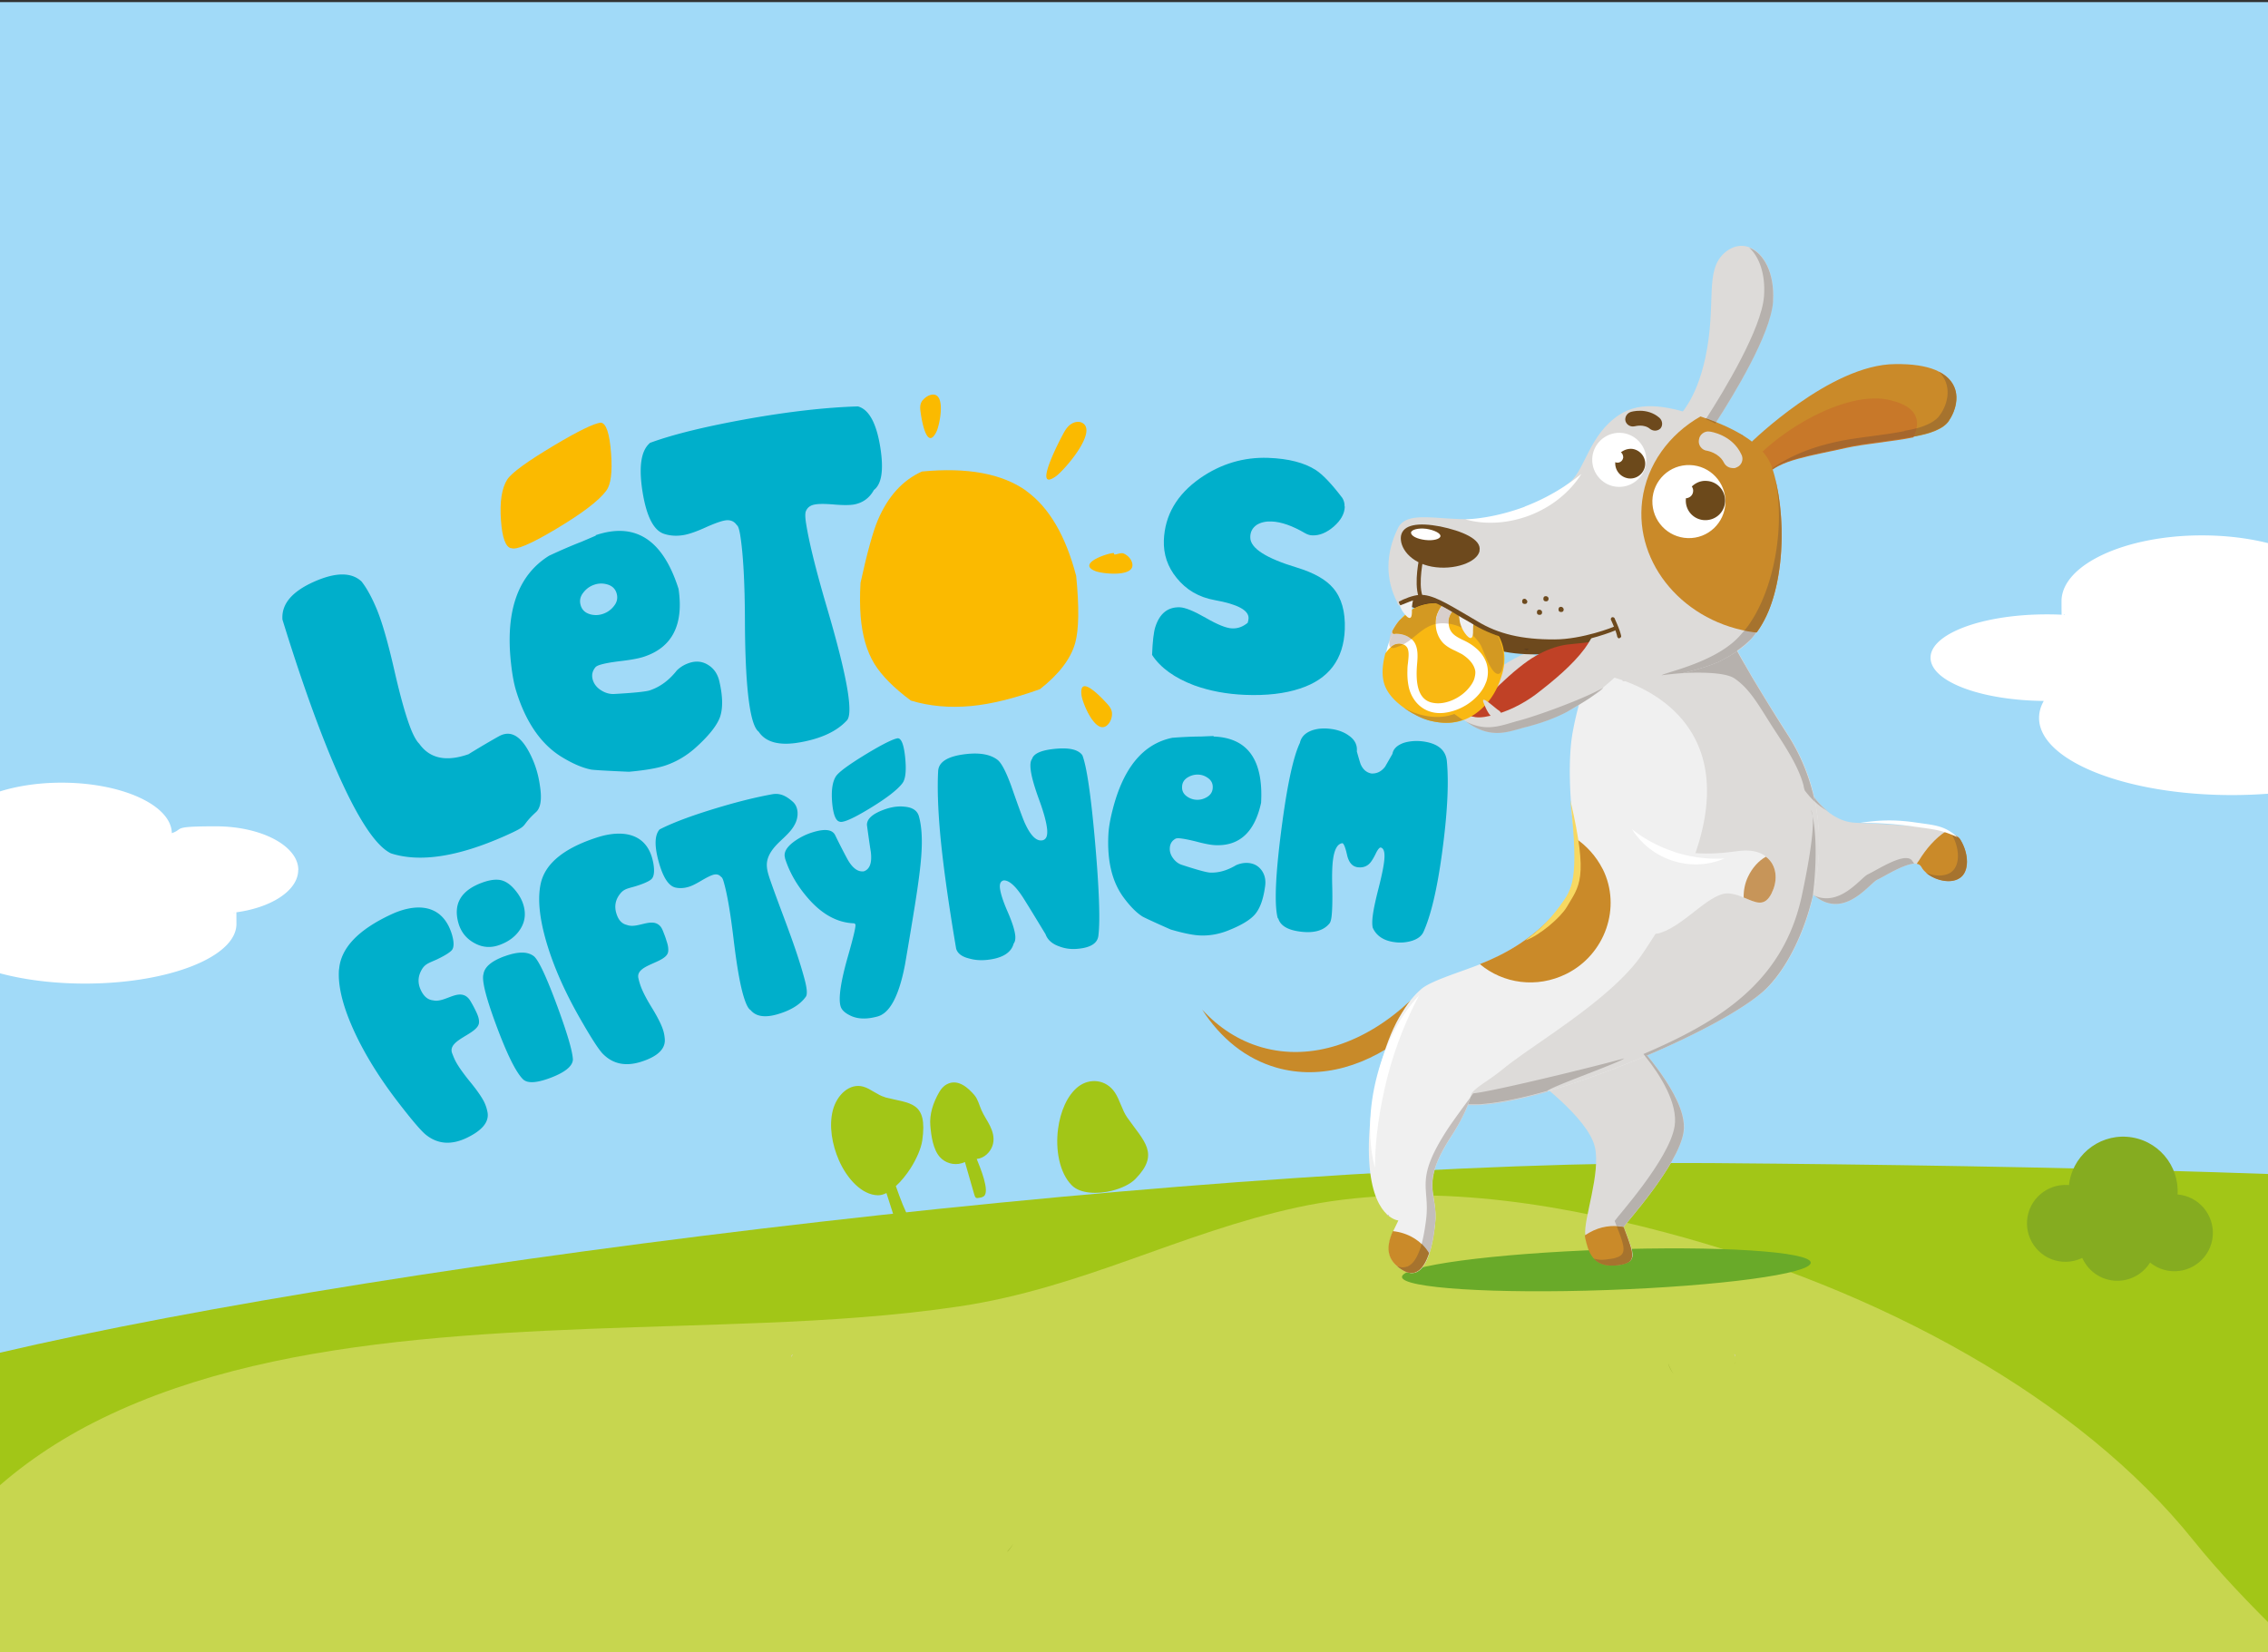 <svg fill="none" xmlns="http://www.w3.org/2000/svg" viewBox="0 0 744 542">
  <rect x="0" y="0" width="744" height="542" fill="#333333" stroke="none"/>
  <g clip-path="url(#a)">
    <path d="M782.796-78.142h-893.407V488.56h893.407v-566.7Z" fill="#A1DAF8"/>
    <path d="M881.954 392.655c-95.828-7.686-211.702-10.248-319.274-11.102-161.977-1.26-433.085 31.799-563.318 62.338v166.762h882.592V392.614v.041Z" fill="#A2C617"/>
    <path d="M314.653 428.558c40.427-6.026 72.251-24.106 111.072-32.518 38.935-8.412 81.311-2.135 120.247 8.161 71.161 18.833 136.187 54.491 173.631 101.197 64.568 80.606 257.409 195.866 163.597 255.504-105.968 67.423-473.989 5.901-597.504-4.143-84.293-6.78-179.653 6.905-252.88-35.281-54.36-31.263-75.92-81.36-77.87-126.685-2.121-49.594 20.127-101.072 78.674-129.573 61.298-29.882 142.552-28.249 216.581-31.263 21.732-.879 43.408-2.26 64.51-5.399" fill="#C7D64F"/>
    <path d="M332.405 506.427a24.33 24.33 0 0 1-1.953 2.522h.122a15.942 15.942 0 0 0 1.831-2.522Z" fill="#92A626"/>
    <path d="M364.79 390.6c3.132-.773 6.021-2.156 7.689-3.865 8.096-8.299 2.807-12.286-2.726-20.179-1.668-2.4-2.4-5.736-4.027-8.177-2.889-4.313-8.219-4.801-11.961-1.953-3.703 2.848-5.94 8.3-6.673 13.873-.895 6.672.367 14.443 4.557 18.593 2.726 2.685 8.299 2.929 13.181 1.708M290.338 359.925c-2.482-.651-4.678-2.767-7.16-3.458-4.353-1.221-8.584 2.522-9.968 7.73-1.342 5.207-.244 11.31 1.994 16.436 2.685 6.102 7.567 11.391 12.815 11.473.895 0 1.831-.244 2.767-.733 1.668 5.371 3.498 10.741 5.167 16.03.122.407.284.895.61 1.058.203.122.447.081.651.04.651-.122 1.342-.244 1.871-.691 2.156-1.831-2.075-10.578-2.929-12.612-.814-1.994-1.546-4.028-2.278-6.103 1.749-1.587 3.417-3.661 4.841-5.858 1.953-3.092 3.417-6.428 3.824-9.073 1.872-13.019-4.109-12.083-12.245-14.198M324.757 369.322c-.855-1.749-2.034-3.376-2.807-5.166-.733-1.668-1.14-3.54-2.319-4.923-1.872-2.197-5.33-5.533-9.032-3.54-1.261.692-1.912 1.628-2.441 2.482-2.075 3.54-3.296 7.405-2.97 11.107.285 3.377.895 7.77 3.133 10.293 1.627 1.831 4.475 2.848 7.241 1.993.326-.081.651-.244.977-.366 1.017 3.58 2.075 7.12 3.051 10.619.122.406.285.895.57 1.098.203.122.447.122.651.081.65-.081 1.342-.162 1.912-.569 2.115-1.587-1.221-9.52-2.319-12.246.366-.041.691-.122 1.017-.203 2.237-.651 3.905-2.767 4.353-4.842.447-2.075-.163-4.068-1.017-5.818Z" fill="#A2C617"/>
    <path d="M260.07 444.303c-.041 0-.081 0-.122.081-.204.122-.366.366-.366.61 0 .163 0 .285-.041.448.081-.407.285-.773.57-1.139M568.818 444.181c.244.284.367.61.448.935v-.366a.528.528 0 0 0-.326-.488s-.081-.041-.122-.041" fill="#D8CFCC"/>
    <path d="M569.184 446.622a5.381 5.381 0 0 1-.204.773c0 .041 0 .122-.04.163.081-.163.122-.366.162-.529 0-.122.041-.285.082-.407Zm-21.888.732v.163c.366 1.18.976 2.278 1.79 3.295a6.214 6.214 0 0 1-.448-.651 13.31 13.31 0 0 1-1.342-2.766" fill="#92A626"/>
    <path d="M459.908 418.916c.122 3.662 30.268 5.574 67.291 4.272 37.022-1.302 66.965-5.33 66.802-8.991-.122-3.662-30.268-5.574-67.291-4.272-37.022 1.302-66.965 5.289-66.802 8.991Z" fill="#69AA29"/>
    <path d="m462.674 328.273-.244 10.374c-13.426 11.025-29.048 15.745-43.654 11.595-10.13-2.889-18.389-9.683-24.41-19.04 5.411 5.899 12.002 10.211 19.569 12.368 16.396 4.678 34.093-1.587 48.698-15.297" fill="#C88A29"/>
    <path d="M501.365 213.951s-7.323 2.441-15.013 9.602c-7.689 7.16-13.263 8.258-12.937 9.886.285 1.627 4.109 5.655 15.053-2.563s16.558-14.972 16.558-14.972l-3.621-1.953h-.04Z" fill="#DDDBD9"/>
    <path d="M535.904 198.898c.773 1.058 3.459.203 1.14 3.946-5.818 9.642-32.466 14.972-47.966 9.805-14.769-7.12-11.27-8.95-28.723-14.402-9.154-2.807 5.167-27.624 34.947-1.18 10.09 9.073 19.732 6.021 27.34 2.97 6.021-2.4 10.74-4.841 13.303-1.139" fill="#6D491D"/>
    <path d="M546.604 368.55c.326 1.18-.081 2.197-.895 2.4-.692.204-1.587-.488-1.912-1.668-.326-1.18.081-2.197.895-2.4.814-.081 1.587.61 1.912 1.668ZM554.213 260.575c.732-.203 1.587.57 1.872 1.668.284 1.099-.082 2.156-.814 2.36-.732.203-1.587-.57-1.872-1.668-.284-1.099.082-2.156.814-2.36ZM588.916 251.665c.733-.204 1.587.569 1.872 1.668.284 1.098-.082 2.156-.814 2.36-.732.203-1.587-.57-1.871-1.668-.285-1.099.081-2.157.813-2.36Z" fill="#CDCECD"/>
    <path d="M552.301 371.479c-1.79 10.903-19.04 29.861-19.651 31.001 3.865 9.886 4.72 11.757-2.766 12.489-7.526.692-8.828-5.329-9.561-8.34-.122-.366-.203-.935-.284-1.505-.651-5.085 5.166-20.26 3.132-28.926-2.359-9.764-20.545-22.824-20.545-22.824 3.092-19.365 33.849-11.472 33.849-11.472s17.779 18.348 15.866 29.617M642.333 288.362c-3.987 1.952-10.333-.651-12.083-4.028-.325-.57-.773-.814-1.464-.977-3.337-.569-10.497 4.069-13.06 5.289-2.807 1.424-12.408 15.542-23.352 2.319-10.904-13.344-18.023-34.825-.204-33.767 0 0 6.103 12.164 16.355 12.693 7.811.448 21.969.732 29.414 2.807 2.279.651 4.109 1.506 4.76 2.441 3.092 4.476 3.703 11.27-.366 13.223Z" fill="#DDDBD9"/>
    <path d="M578.623 325.017c-14.443 12.938-66.559 35.192-92.189 37.226-1.831.162-3.58.122-5.167.081-27.95-1.383-29.13-25.264-15.297-37.632 2.97-2.807 12.001-5.411 19.365-8.3 7.689-3.01 16.803-7.811 25.143-17.128 6.306-6.956 7.119-15.907 6.102-24.247-1.79-13.304-2.237-26.566-.61-35.151 5.045-27.258 17.819-39.707 33.117-42.148 7.282-1.18 10.252-.285 14.239 5.126 2.888 3.865 6.062 10.09 11.554 19.569a709.98 709.98 0 0 0 11.473 18.511c21.196 32.384 5.411 72.376-7.689 84.093" fill="#F0F0F0"/>
    <path d="M578.623 325.018c-14.443 12.937-66.559 35.191-92.19 37.225-1.83.163-3.58.122-5.166.082.732-5.289 4.76-5.859 12.083-11.88 10.008-8.137 35.069-22.498 45.199-37.185 52.523-77.055-6.713-92.23-17.616-92.555-10.008-.285 22.539-34.378 42.352-18.145 2.888 3.865 6.062 10.09 11.554 19.569a709.98 709.98 0 0 0 11.473 18.511c21.318 32.628 5.533 72.62-7.608 84.337" fill="#DDDBD9"/>
    <path d="M482.08 349.347s5.127 6.143-5.736 22.986c-11.066 16.965-4.353 18.674-5.574 29.333-.447 3.539-1.017 6.875-1.871 9.52-1.75 5.248-4.475 7.933-8.462 5.614-5.086-2.929-6.022-6.957-3.418-12.897.488-1.017 1.099-2.278 1.709-3.539 0 0-8.95-.61-9.642-20.993-.814-20.423 8.218-57.242 22.62-54.312 14.199 2.929 10.374 24.247 10.374 24.247M581.267 292.837c-2.441 5.004-5.289 3.173-9.276 1.586-1.383-.61-2.604-1.017-4.231-1.261-6.306-1.22-14.443 9.968-22.946 12.816-8.706 2.847-12.937-11.555-12.937-11.555s1.18-20.83 9.845-17.819c8.544 3.01 15.908 4.353 27.909 2.644 4.516-.691 7.73.122 9.724 1.79 3.499 2.645 3.946 7.73 1.871 11.799" fill="#F0F0F0"/>
    <path d="M525.734 285.026c6.306 12.612.814 28.153-11.92 34.459-9.683 4.801-20.708 3.214-28.357-3.214 7.689-3.011 16.802-7.811 25.143-17.128 6.306-6.957 7.119-15.907 6.102-24.247 3.743 2.522 6.876 5.939 9.032 10.17M468.777 411.146c-1.749 5.248-4.475 7.933-8.462 5.614-5.085-2.929-6.021-6.957-3.417-12.896 4.841.488 9.357 3.051 11.879 7.241M532.609 402.521c3.743 9.886 4.597 11.879-2.889 12.571-7.526.692-8.828-5.33-9.56-8.34-.122-.366-.204-.936-.285-1.506.448-.203.936-.569 1.505-.895 3.621-2.074 7.567-2.563 11.229-1.871M642.333 288.362c-3.987 1.953-10.334-.651-12.083-4.028-.326-.569-.773-.813-1.465-.976.244-.326.366-.692.61-.895 2.523-4.191 5.615-7.567 8.788-9.642 2.278.651 4.109 1.505 4.76 2.441 2.889 4.353 3.499 11.147-.61 13.1Z" fill="#CA8A29"/>
    <path d="M581.267 292.837c-2.441 5.004-5.289 3.173-9.276 1.587-.041-2.197.366-4.598 1.465-6.876 1.342-2.848 3.498-5.207 5.817-6.509 3.621 2.644 4.028 7.73 1.953 11.798" fill="#C79559"/>
    <path d="M513.652 211.51c.122 0 .203 0 .284-.04.082 0 .163-.041.285-.041 1.058-.203 9.805-.651 9.846-1.79-.814 8.828-14.077 17.128-21.197 20.464-2.807 1.302-5.166 3.539-8.299 3.783-1.261.204-14.768 5.004-12.978 2.279 4.068-5.981 15.704-17.413 22.254-21.034 3.051-1.749 6.306-3.051 9.764-3.621" fill="#C04126"/>
    <path d="M537.776 214.277c-.935 1.017-1.912 2.115-2.969 3.01-.611.57-1.18 1.343-1.913 1.912-.366.326-.691.651-.935.895-3.906 3.825-8.056 7.242-12.165 10.009-6.224 4.068-11.92 6.468-19.121 8.34-6.631 1.668-13.304 5.248-23.8-5.289 5.818 1.424 6.143 3.051 12.164 1.627 5.33-1.22 10.375-3.743 14.728-6.957 5.655-4.312 12.124-9.682 16.111-15.093 1.302-1.79 2.278-3.621 3.132-5.086 1.099-2.278 1.831-3.743 1.831-3.987v-.244c3.418 1.831 6.469 3.743 8.828 5.899 1.668 1.668 3.133 3.296 4.109 4.964Z" fill="#DDDBD9"/>
    <path d="M473.577 198.654c10.253.285 18.308 8.829 18.023 19.081-.285 10.252-8.828 18.308-19.081 18.023-10.252-.285-18.307-8.829-18.022-19.081.284-10.252 8.828-18.308 19.08-18.023Z" fill="#fff"/>
    <path d="m473.007 198.614-.122.244c-.61.773-1.098 1.831-1.464 2.726-.244.814-.407 1.587-.407 2.4-.203 2.645.773 5.33 2.563 7.12 1.139 1.058 2.482 1.79 3.865 2.4.692.366 1.465.732 2.156 1.099 2.604 1.668 4.028 3.58 4.353 5.533.082.691-.04 1.505-.284 2.4-.245.895-.855 1.953-1.587 2.848-2.767 3.621-7.893 5.899-11.798 5.207-5.859-.854-5.859-8.014-5.371-13.303.163-2.075.245-4.353-.732-6.225-.976-1.871-3.255-3.092-5.899-3.173-.244 0-.57 0-.814.081a.823.823 0 0 1-.569-.244c-.122-.122-.122-.366-.082-.569v-.123c3.418-6.346 8.585-9.438 15.46-9.113.244 0 .448.122.57.367.244 0 .203.244.203.366" fill="#F9B812"/>
    <path d="M463.691 234.172c-4.516-2.564-7.567-5.411-8.991-8.341-1.424-2.807-1.546-6.712-.244-11.513l.122-.122c.732-1.017 1.546-1.912 2.359-2.482.814-.569 2.197-.732 3.255-.366a2.539 2.539 0 0 1 1.587 1.424c.528 1.383.244 3.133.081 4.841a14.67 14.67 0 0 0-.163 2.279c-.081 2.319.122 4.149.529 5.899 1.465 5.451 5.981 8.706 11.514 8.055 4.963-.57 9.886-3.539 12.53-7.608.61-.895.977-1.831 1.343-2.726 1.261-3.987 0-8.055-3.499-10.944-1.221-1.057-2.604-1.912-4.516-2.766-1.912-.976-3.499-1.831-4.15-3.906-.325-1.261-.407-2.441 0-3.458.488-1.586 1.831-2.929 3.58-3.946l.448-.122c4.557 1.383 8.177 4.028 10.944 8.137 3.092 4.597 3.865 9.316 2.36 14.564-.123.326-.245.814-.367 1.14-1.627 5.248-4.638 9.316-8.625 12.083-4.353 2.969-9.316 3.539-15.134 1.993-1.587-.61-3.295-1.261-4.882-2.197" fill="#F9B812"/>
    <path d="M463.976 199.428a2.302 2.302 0 0 0-.326.244c.163-.081.285-.163.448-.244h-.081" fill="#D8CFCC"/>
    <path d="M470.201 197.515c-1.871.244-3.661.61-5.045 1.22a4.988 4.988 0 0 0-1.179.692h.081c2.075-1.017 4.434-1.587 7.038-1.587-.285-.122-.61-.244-.895-.366" fill="#65421D"/>
    <path d="M459.094 203.496c-1.912 1.871-3.133 4.149-3.336 6.997.366-.936.773-1.831 1.261-2.644-.081 0-.122-.082-.163-.122-.122-.122-.122-.366-.081-.57v-.122a20.203 20.203 0 0 1 2.36-3.499" fill="#D8CFCC"/>
    <path d="M472.926 198.776v.081c-.651.773-1.139 1.831-1.505 2.726-.244.814-.407 1.587-.407 2.401v.732a9.556 9.556 0 0 1 2.197-.244c.651 0 1.302.041 2.034.163a5.15 5.15 0 0 1 .204-2.116c.203-.61.529-1.22.935-1.749a63.054 63.054 0 0 0-3.458-1.953m-15.907 9.032c-.488.854-.936 1.749-1.261 2.644v.529c0 .325 0 .814.203 1.058.082.122.163.244.285.284.244-.244.529-.447.773-.61.529-.366 1.302-.569 2.034-.569.407 0 .814.04 1.221.203h.081a21.014 21.014 0 0 0 2.726-1.79c-1.18-1.058-2.889-1.709-4.76-1.749h-.204c-.203 0-.406 0-.61.081a.789.789 0 0 1-.407-.122" fill="#D8CFCC"/>
    <path d="M471.096 197.881c-2.604 0-4.964.57-7.039 1.587-.162.081-.284.163-.447.244-.163.122-.326.244-.488.407v.203c.04 1.75-.244 2.401-.733 2.401-.366 0-.813-.326-1.301-.855-.123.082-.204.163-.326.244-.61.448-1.18.936-1.709 1.424-.854 1.017-1.627 2.197-2.319 3.499v.122c0 .244 0 .448.082.57.04.04.122.081.162.122a.694.694 0 0 0 .407.122c.163-.082.407-.082.611-.082h.203c1.912.041 3.621.692 4.76 1.75 2.563-1.953 4.719-4.191 7.974-4.923v-.732c0-.814.163-1.628.407-2.401.366-.895.854-1.952 1.464-2.725v-.082c-.569-.325-1.179-.61-1.79-.895M476.385 200.729a6.072 6.072 0 0 0-.936 1.75c-.244.65-.284 1.383-.203 2.115.366.041.692.122 1.058.204 3.783.813 7.282 3.336 9.357 6.712.854 1.343 3.336 9.602 5.777 9.561.122 0 .244 0 .366-.081.448-.204.692-.651.855-1.14.895-2.644.732-5.614-.122-8.299-.204-.57-.407-1.261-.651-1.871l-.489-1.099a38.374 38.374 0 0 1-7.648-3.499c-1.261-.854-2.726-1.586-3.865-2.278-1.221-.732-2.4-1.465-3.54-2.116m-17.331 10.497c-.732 0-1.505.203-2.034.569a5.097 5.097 0 0 0-.773.611c.203.162.488.203.773.203.244 0 .488-.041.692-.122.976-.285 1.83-.651 2.644-1.058h-.081a3.837 3.837 0 0 0-1.221-.203Z" fill="#D39922"/>
    <path d="M458.687 196.254s-.041 1.708 1.261 4.068c1.546 2.238 3.336 4.028 3.214 0-.122-4.028 1.79-5.94.407-6.794-1.261-.854-5.614-.61-4.923 2.726" fill="#F0F0F0"/>
    <path d="M489.688 235.27c-1.017-.367-2.115-2.36-3.092-4.923-.854-2.685 4.068 2.197 5.208 2.807.895.61 2.074 3.621-2.116 2.116Z" fill="#DDDBD9"/>
    <path d="M478.744 202.804s-.041 1.709 1.261 4.068c1.424 2.36 3.336 4.028 3.214 0-.122-4.028 1.79-5.94.407-6.794-1.464-.732-5.533-.407-4.923 2.726" fill="#F0F0F0"/>
    <path d="M639.364 138.035c-1.791 2.726-6.225 4.313-11.555 5.208-7.079 1.424-15.826 2.075-22.213 3.499-11.351 2.563-22.213 3.987-26.078 9.031-2.156 2.808-5.574 1.668-6.876-1.098-1.098-2.319-1.098-5.777 1.75-9.52 0 0 26.078-25.631 47.274-25.712 23.068-.366 22.01 12.368 17.657 18.592" fill="#CA8A29"/>
    <path d="M627.687 143.487c-7.078 1.424-15.825 2.075-22.213 3.499-11.351 2.563-22.213 3.987-26.078 9.032-2.156 2.807-5.574 1.668-6.998-1.14 7.364-11.432 32.71-27.624 48.007-23.515 9.724 2.36 9.357 7.852 7.242 12.083" fill="#C87829"/>
    <path d="M559.461 143.61s20.912-30.147 22.132-44.508c1.221-14.362-8.218-22.702-15.785-16.233-6.835 5.899-2.563 16.64-6.387 34.5-3.174 14.524-8.463 18.551-10.293 21.359-3.377 5.085 5.817 10.17 10.333 4.922" fill="#DDDBD9"/>
    <path d="m576.304 207.442-.123.122c-.732 1.017-1.423 1.79-2.156 2.604-2.359 2.482-6.021 4.882-10.455 7.079-8.381 3.458-19.651 5.655-31.286 6.265 0-.447.122-.814.285-1.261.162-1.139.081-2.197.081-3.336-.122-3.702-1.18-7.771-2.889-12.165h-.122c-.122 0-.691-.122-2.766.611l-1.139.081c-3.377 1.18-7.689 2.563-13.222 2.848-.814.081-2.075.041-2.889 0-10.944 0-18.755-1.465-25.631-5.574-1.261-.854-2.725-1.586-3.946-2.319-6.021-3.621-9.968-6.631-13.751-6.265l-1.017-.244c-1.139.081-2.929 1.18-4.313 1.831-.813.325-1.505.651-2.115.976-.204-.366-.448-.692-.529-1.18-3.824-7.363-3.824-15.785.122-23.962.976-2.279 2.848-3.255 5.411-3.662 2.685-.407 6.062-.163 10.008.122 6.225.407 13.832.814 22.173-1.505 2.766-.732 5.451-1.79 8.38-3.214 3.377-1.628 6.917-4.069 10.578-7.079 5.086-4.353 6.306-15.623 16.192-22.132 7.527-4.963 17.006-2.522 26.689.651 10.171 3.417 20.708 9.113 23.474 17.25 5.004 14.32 4.72 40.114-4.963 53.417" fill="#DDDBD9"/>
    <path d="M485.376 180.672c-.691 3.784-8.462 6.55-15.704 5.208-7.119-1.343-10.659-6.306-10.089-10.09.691-3.784 5.777-4.435 12.856-3.092 7.119 1.465 13.71 4.19 12.897 7.974" fill="#6D491D"/>
    <path d="M472.52 175.912c-.122.936-2.36 1.546-5.004 1.22-2.645-.325-4.679-1.301-4.638-2.441.122-.935 2.359-1.546 5.004-1.22 2.644.407 4.8 1.505 4.638 2.441Z" fill="#fff"/>
    <path d="M576.304 207.442h-.569c-23.068-2.97-39.667-22.335-37.023-43.247 1.506-11.839 8.91-21.766 19.122-27.583 10.171 3.417 20.626 8.543 23.393 16.558 5.004 14.524 4.841 40.928-4.882 54.231" fill="#CA8A29"/>
    <path d="M465.36 195.766c-1.587-4.76.244-13.019.366-13.222l1.261.366c0 .122-1.831 8.259-.366 12.53l-1.261.326Z" fill="#6D491D"/>
    <path d="M568.656 153.536c-1.262.081-2.523-.529-3.174-1.831-1.627-3.173-5.411-3.824-5.411-3.824-1.83-.163-3.051-1.912-2.766-3.539.163-1.831 1.912-3.052 3.539-2.767.244 0 7.364 1.017 10.375 7.445.895 1.628.122 3.58-1.384 4.231-.366.204-.691.326-1.179.326" fill="#DDDBD9"/>
    <path d="M544.123 140.965c-.814.448-1.872.407-2.767-.203-2.034-1.791-4.922-.936-5.044-.936-1.384.325-2.645-.407-3.052-1.587-.406-1.261.407-2.644 1.587-3.051.244-.122 5.452-1.668 9.52 1.871 1.017.936 1.18 2.441.366 3.458 0 0-.244.245-.569.448" fill="#6D491D"/>
    <path d="M501.039 197.23c0 .57-.244.895-.814.895-.569 0-.895-.244-.895-.814 0-.569.244-.895.814-.895.325 0 .691.367.895.814ZM505.881 200.811c0 .569-.244.895-.814.895s-.895-.244-.895-.814c0-.569.244-.895.814-.895.447 0 .895.366.895.814ZM507.996 196.376c0 .569-.244.895-.814.895-.569 0-.895-.244-.895-.814s.244-.895.814-.895c.325 0 .895.244.895.814ZM512.959 199.875c0 .569-.244.895-.814.895s-.895-.244-.895-.814c0-.569.244-.895.814-.895.447 0 .813.366.895.814Z" fill="#6D4A1E"/>
    <path d="M531.226 209.395c-.244.122-.57-.244-.692-.488-.284-1.75-2.034-5.492-2.034-5.492-.203-.367 0-.692.244-.896a.797.797 0 0 1 .895.245c0 .122 1.75 3.742 2.157 5.817.122.367-.244.692-.611.773" fill="#6D491D"/>
    <path d="M529.924 206.79c-.448.204-9.317 3.784-17.86 4.313-.814.081-1.627.203-2.441.041-10.944 0-18.837-1.913-25.875-6.022-1.261-.854-2.726-1.586-3.865-2.278-6.021-3.621-10.659-6.509-14.239-6.265-1.953.04-4.516 1.383-6.265 1.993-.204-.366-.448-.691-.529-1.18 1.627-.895 4.678-2.156 6.875-2.237 4.028-.244 8.91 2.807 15.135 6.428 1.261.732 2.481 1.465 3.864 2.278 6.795 4.109 14.565 5.94 25.184 5.899 9.235 0 19.691-4.149 19.691-4.271h.122c.244-.123.569.122.691.366-.244.447-.244.691-.488.895" fill="#6D491D"/>
    <path d="M531.429 141.982c4.882.122 8.747 4.231 8.625 9.113-.122 4.882-4.231 8.747-9.113 8.625-4.882-.122-8.747-4.231-8.625-9.113.122-4.882 4.231-8.747 9.113-8.625ZM554.375 152.56c6.631.203 11.798 5.696 11.635 12.327-.203 6.632-5.695 11.839-12.327 11.636-6.631-.204-11.798-5.696-11.635-12.328.203-6.631 5.695-11.839 12.327-11.635Z" fill="#fff"/>
    <path d="M555.393 161.347c-.163 1.261-1.221 2.034-2.36 2.116v.325a6.378 6.378 0 0 0 6.021 6.835c3.58.203 6.632-2.441 6.835-6.021.203-3.58-2.441-6.632-6.021-6.835-1.831-.163-3.58.57-4.882 1.831.325.488.529 1.057.407 1.749ZM532.447 150.2a1.845 1.845 0 0 1-2.116 1.546c-.244 0-.325-.122-.447-.122-.204 2.522 1.587 4.882 4.231 5.289 2.644.407 5.126-1.465 5.533-4.109.407-2.645-1.465-5.126-4.109-5.533-1.383-.163-2.767.285-3.824 1.139.447.244.773.936.773 1.749" fill="#6C491B"/>
    <path d="M454.741 398.33c.204.244.448.488.692.61v-.081c-.122-.163-.285-.285-.488-.488-.041 0-.122 0-.204-.041Z" fill="#D0CBCA"/>
    <path d="M454.944 398.371c.163.162.367.325.529.488l.204-.244s-.285-.082-.733-.204" fill="#C3BEBC"/>
    <path d="M460.396 232.137c1.017.732 2.034 1.342 3.173 2.034a18.108 18.108 0 0 0 3.499 1.627 23.221 23.221 0 0 1-3.377-1.627 41.094 41.094 0 0 1-3.092-1.953l-.163-.081h-.04Z" fill="#D0CBCA"/>
    <path d="M460.6 232.218a36.472 36.472 0 0 0 3.092 1.953 23.26 23.26 0 0 0 3.376 1.627c.489.163.936.326 1.384.448 2.074.569 4.068.854 5.939.854 1.953 0 3.743-.325 5.493-.976-.895-.488-1.79-1.221-2.808-1.912-1.79.651-3.62.976-5.573.976-1.872 0-3.865-.285-5.94-.854-1.587-.489-3.295-1.14-4.882-2.116h-.081Z" fill="#C99528"/>
    <path d="M460.274 197.352v.692c.245-.122.57-.325.814-.448-.244 0-.447-.122-.814-.244Z" fill="#5E3F1E"/>
    <path d="M570.689 142.307c.326.244.692.488 1.018.732l.122-.122c-.448-.244-.814-.366-1.14-.61Z" fill="#A6732E"/>
    <path d="M581.634 98.532v.529c-.895 10.699-12.734 30.187-18.714 39.422 0 0 .081 0 .122.041 6.103-9.561 17.738-28.926 18.592-39.341 0-.204 0-.448.041-.651" fill="#D0CBCA"/>
    <path d="M573.822 81.241c3.255 2.97 5.411 8.666 4.842 16.03-.855 10.618-12.897 30.635-18.959 40.033 1.058.366 2.156.773 3.214 1.22 5.981-9.235 17.82-28.723 18.715-39.422v-.53c.528-9.072-3.133-15.622-7.812-17.33Z" fill="#B6B1AD"/>
    <path d="M559.665 137.263c-.041.081-.081.163-.122.203 1.139.489 2.156.977 3.173 1.465.082-.163.204-.285.285-.448 0 0-.081 0-.122-.04-1.058-.407-2.116-.814-3.214-1.221" fill="#A6732E"/>
    <path d="M635.661 121.6c.122.081.204.203.326.284 3.539 1.75 5.207 4.313 5.695 6.957-.488-2.766-2.197-5.451-5.98-7.241" fill="#D0CBCA"/>
    <path d="M635.987 121.885c4.475 4.271 3.133 10.496.407 14.239-1.343 2.034-4.15 3.417-7.689 4.394-.163.895-.489 1.79-.895 2.644 5.288-1.017 9.723-2.482 11.513-5.207 1.668-2.441 2.848-5.859 2.319-9.113-.488-2.645-2.156-5.208-5.696-6.957" fill="#A6732E"/>
    <path d="M628.744 140.477a35.98 35.98 0 0 1-3.864.813l-.123.122c-7.079 1.424-15.825 2.075-22.213 3.499-9.723 2.116-16.233 5.289-21.155 8.707 0 .081.04.162.081.244 4.963-3.54 14.321-4.882 24.044-7.12 6.387-1.424 15.134-2.116 22.213-3.499l.122-.122h.041a11.89 11.89 0 0 0 .895-2.644" fill="#A6672D"/>
    <path d="M582.081 156.018c.732 2.644 1.302 5.533 1.709 8.625 1.18 8.584 1.017 18.552-.977 27.421 2.726-12.002 2.075-26.079-.732-36.005" fill="#D0CBCA"/>
    <path d="M583.749 164.602c1.505 11.432.651 25.224-3.499 35.557 1.058-2.563 1.871-5.288 2.522-8.177 1.994-8.869 2.157-18.836.977-27.421" fill="#B6B1AD"/>
    <path d="M574.757 222.128c.122.163.204.367.326.529-.122-.203-.204-.366-.326-.529Zm19.895 37.796c.081.366.162.691.244 1.057-.082-.366-.122-.691-.244-1.057Zm.325 1.301c0 .122.041.245.082.367 1.057 1.383 2.441 2.929 4.068 4.271.244.163.488.285.732.407-2.034-1.546-3.702-3.417-4.922-5.085" fill="#D0CBCA"/>
    <path d="M595.06 261.592c.122.448.203.936.284 1.384 1.099 1.057 2.401 2.034 3.784 2.888-1.627-1.343-3.011-2.889-4.068-4.272Z" fill="#B6B1AD"/>
    <path d="M594.53 259.599c.285 1.098.529 2.237.773 3.336-.081-.448-.203-.936-.284-1.384 0-.122-.041-.244-.082-.366 0-.081 0-.162-.041-.244-.081-.366-.162-.691-.244-1.058 0-.081-.081-.203-.122-.325" fill="#C3BEBC"/>
    <path d="M569.875 213.586c-1.831 1.261-3.946 2.481-6.265 3.62-3.458 1.424-7.405 2.645-11.676 3.621a71.904 71.904 0 0 1 5.126-.162c5.167 0 9.886.488 11.961 1.912 4.963 3.376 7.811 8.625 12.449 15.907 3.987 6.102 8.503 12.815 10.171 19.203.081.569.203 1.057.407 1.627.895 1.18 1.993 2.482 3.295 3.702-.244-1.098-.488-2.237-.773-3.336-1.668-6.387-4.353-12.815-8.34-18.918a745.527 745.527 0 0 1-11.107-17.982c-.122-.203-.203-.366-.325-.529a736.854 736.854 0 0 0-2.319-4.028 145.297 145.297 0 0 1-2.563-4.515" fill="#B6B1AD"/>
    <path d="M572.235 206.832c-.366.448-.732.854-1.098 1.261-7.527 8.991-24.41 12.327-26.078 13.426 2.074-.285 4.434-.529 6.875-.692 4.272-.976 8.218-2.197 11.676-3.621 2.319-1.139 4.435-2.359 6.266-3.62 0 0-.041-.082-.082-.123a31.43 31.43 0 0 0 4.231-3.458c.692-.651 1.424-1.586 2.157-2.603h-.448a48.44 48.44 0 0 1-3.499-.611" fill="#B6B1AD"/>
    <path d="M581.349 153.658h-.041c4.882 14.524 1.668 38.528-7.934 51.75l-.122.122c-.325.488-.691.935-1.017 1.342 1.139.244 2.319.448 3.499.57h.448l.122-.081c1.546-2.116 2.848-4.516 3.946-7.12 4.15-10.334 5.004-24.126 3.499-35.558-.407-3.092-.977-5.98-1.709-8.625a32.043 32.043 0 0 0-.651-2.115c0-.081-.041-.163-.081-.244" fill="#A6732E"/>
    <path d="M627.85 283.317c-.489 0-1.017.122-1.587.285a8.196 8.196 0 0 1 1.587-.285Zm-32.669 10.496c1.342 1.099 2.644 1.831 3.946 2.279a12.436 12.436 0 0 1-3.946-2.279Z" fill="#D0CBCA"/>
    <path d="M625.205 281.486c-3.539 0-10.008 4.191-12.449 5.33-1.953.895-7.038 7.852-13.588 7.852a9.115 9.115 0 0 1-3.987-.895c1.342 1.098 2.644 1.83 3.946 2.278a9.918 9.918 0 0 0 3.011.488c5.736 0 10.415-5.37 12.774-7.323.326-.285.61-.488.855-.61 2.034-.936 6.875-4.028 10.537-5.004a8.186 8.186 0 0 1 1.586-.285 4.576 4.576 0 0 0-.529-.814c-.325-.569-.773-.813-1.464-.976-.204 0-.407-.041-.61-.041" fill="#B6B1AD"/>
    <path d="m639.893 273.187.122.122s0 .04.04.081c.448.204.855.366 1.221.57.773.407 1.342.813 1.668 1.261-.204-.448-.651-.814-1.343-1.18-.447-.244-1.017-.61-1.708-.854Zm5.329 9.845c-.081 2.319-.895 4.313-2.766 5.289-.041 0-.082.041-.122.081-.936.448-1.994.651-3.133.692-2.644 0-5.533-1.139-7.404-2.766-.041 0-.082-.041-.163-.082 1.831 1.709 4.841 2.889 7.567 2.889 1.098 0 2.156-.204 3.051-.651 1.953-.977 2.848-3.092 2.929-5.452" fill="#D0CBCA"/>
    <path d="M640.055 273.39v.041c.447.163.854.366 1.22.529a8.467 8.467 0 0 0-1.22-.57Z" fill="#B6B1AD"/>
    <path d="M640.056 273.431c2.807 4.353 3.376 11.066-.692 13.1-.936.447-1.994.651-3.133.691-1.464 0-3.01-.325-4.434-.935 1.871 1.627 4.76 2.766 7.404 2.766 1.099 0 2.197-.203 3.133-.692.041 0 .081-.04.122-.081 1.871-.976 2.685-2.97 2.766-5.289.082-2.522-.773-5.329-2.156-7.567-.04-.081-.081-.122-.122-.203-.325-.448-.895-.895-1.668-1.262a8.443 8.443 0 0 0-1.22-.528Z" fill="#A6732E"/>
    <path d="M593.92 265.66c.203.203.447.895.692 1.994-.122-.977-.326-1.668-.692-1.994Z" fill="#B6B1AD"/>
    <path d="M594.733 293.65a77.527 77.527 0 0 1-4.434 13.629c1.79-4.15 3.295-8.706 4.434-13.629Zm-14.036 29.292a24.753 24.753 0 0 1-2.075 2.075c-6.753 6.062-21.684 14.117-38.324 21.237.57.692 1.18 1.465 1.831 2.238-.61-.814-1.22-1.546-1.79-2.238 16.558-7.12 31.53-15.216 38.283-21.155a11.24 11.24 0 0 0 1.18-1.221c.285-.285.611-.61.895-.936Zm-28.804 42.84c.529 2.034.692 3.946.407 5.737.326-1.75.122-3.703-.407-5.737Zm-17.128 47.844c-.081.082-.162.122-.244.204a.704.704 0 0 0-.203.162 4.28 4.28 0 0 0 .447-.366Zm-2.034.977c-.813.203-1.79.366-3.01.488 1.18-.082 2.237-.204 3.01-.488Z" fill="#D0CBCA"/>
    <path d="m540.258 346.215-.61.244c5.004 6.184 10.903 15.582 9.683 23.068-1.79 10.903-19.04 29.861-19.65 31.001.244.569.447 1.139.651 1.668.773 0 1.546.122 2.278.284.61-1.139 17.86-20.097 19.65-31.001.285-1.749.122-3.702-.407-5.736-1.546-5.94-6.062-12.531-9.764-17.291-.651-.813-1.261-1.586-1.831-2.278m-7.607 56.388c2.563 6.713 3.742 9.764 1.871 11.269.081-.081.163-.122.244-.203 1.587-1.546.366-4.516-2.156-11.066" fill="#B6B1AD"/>
    <path d="M594.733 293.57c-1.464 6.468-3.661 12.408-6.183 17.453a82.41 82.41 0 0 0 1.749-3.784c1.79-4.149 3.295-8.747 4.434-13.629v-.081.041Zm-16.11 31.448c-6.835 6.103-22.051 14.321-38.935 21.481l.611-.244c16.639-7.079 31.611-15.175 38.324-21.237Z" fill="#C3BEBC"/>
    <path d="M594.611 267.654c.773 6.265-3.011 23.759-3.703 26.933-6.346 28.031-27.298 40.683-51.79 51.18.204.244.407.488.57.732 16.883-7.16 32.14-15.338 38.934-21.481a24.904 24.904 0 0 0 2.075-2.075c2.726-3.011 5.451-7.038 7.852-11.88 2.522-5.085 4.719-11.025 6.184-17.453v-.244c1.546-12.897.732-21.847-.122-25.671" fill="#B6B1AD"/>
    <path d="M530.332 402.236c2.685 6.794 3.376 9.276-.204 10.333-.814.326-1.953.407-3.377.611-.447.04-.854.081-1.261.081a8.399 8.399 0 0 1-2.644-.407c1.22 1.383 3.092 2.319 5.899 2.319h.936c1.22-.122 2.196-.244 3.01-.488.122 0 .244-.081.366-.122.488-.163.895-.326 1.221-.529a.709.709 0 0 0 .203-.163c1.872-1.505.651-4.556-1.871-11.269v-.041c-.733-.122-1.506-.244-2.278-.285" fill="#A6732E"/>
    <path d="M500.957 212.771c-.366 0-.732 0-1.058.082l.895.488.245-.122c.122-.244.366-.325.691-.448h-.773Z" fill="#5E3F1E"/>
    <path d="M507.671 357.972c-7.974 2.278-15.338 3.824-21.237 4.313-.936.081-1.831.122-2.685.122h-2.157c-1.057 2.807-2.725 6.102-5.207 10.008-11.066 16.965-4.353 18.674-5.574 29.333 1.221-10.659-5.411-12.368 5.574-29.333 2.522-3.865 4.109-7.161 5.248-9.886.732 0 1.465.04 2.238 0 .854 0 1.708 0 2.603-.122 5.899-.407 13.304-2.035 21.197-4.232-.041 0 0-.081.04-.162m-36.941 43.653c-.447 3.54-1.017 6.876-1.871 9.52.895-2.644 1.546-5.94 1.871-9.52Zm-12.571 13.67c.57.488 1.343 1.058 2.156 1.424a16.246 16.246 0 0 1-2.034-1.383c-.04 0-.081 0-.122-.041Z" fill="#D0CBCA"/>
    <path d="M532.813 347.191c-8.137 2.319-43.531 10.984-49.512 11.472 0 0-.366.489-.936 1.262a23.32 23.32 0 0 1-.813 2.359h2.156c.854 0 1.79 0 2.685-.122 5.94-.488 13.263-2.034 21.237-4.312 1.546-1.546 25.875-10.049 25.142-10.741" fill="#B6B1AD"/>
    <path d="M482.365 359.966c-1.749 2.359-5.533 7.486-7.445 10.374-11.066 16.965-5.818 18.837-7.079 29.536-.366 3.011-.854 5.859-1.505 8.259a14.936 14.936 0 0 1 2.441 3.051c-1.017 3.092-2.401 5.289-4.15 6.103.081 0 .163-.041.285-.122 1.627-.895 2.97-3.011 3.987-5.981.895-2.644 1.424-5.939 1.871-9.52 1.221-10.659-5.533-12.367 5.574-29.332 2.482-3.865 4.15-7.201 5.207-10.009.326-.854.57-1.627.814-2.359Z" fill="#C3BEBC"/>
    <path d="M466.336 408.135c-.122.407-.244.854-.366 1.221-1.017 2.97-2.238 5.126-3.987 5.98-.122.122-.326.204-.57.204a4.259 4.259 0 0 1-1.22.203c-.57 0-1.18-.122-1.872-.366.57.488 1.261.976 2.034 1.383.936.529 1.831.773 2.686.773.447 0 .895-.081 1.301-.244.122-.041.204-.081.285-.122 1.75-.814 3.133-3.011 4.15-6.103a14.902 14.902 0 0 0-2.441-3.051" fill="#A6732E"/>
    <path d="M511.332 234.822c-3.336 1.505-6.794 2.644-10.659 3.661 3.865-.976 7.282-2.115 10.659-3.661Zm-30.554 1.79c3.906 2.929 7.242 3.824 10.293 3.824 2.685 0 5.126-.732 7.527-1.424-2.401.692-4.842 1.383-7.486 1.383-3.051 0-6.387-.895-10.293-3.783h-.041Z" fill="#D0CBCA"/>
    <path d="M525.937 225.587c-.081 0-.122.081-.203.122a78.074 78.074 0 0 1-4.231 3.255c2.278-1.465 4.272-2.848 4.394-3.377" fill="#C3BEBC"/>
    <path d="M525.734 225.709c-5.695 3.336-21.562 9.195-27.99 10.822-3.011.814-6.062 1.993-9.52 2.034-2.238 0-4.679-.488-7.364-1.912 3.906 2.888 7.242 3.783 10.293 3.783 2.685 0 5.126-.732 7.486-1.383.692-.203 1.383-.407 2.075-.569 3.865-1.017 7.323-2.157 10.659-3.662a52.228 52.228 0 0 0 2.604-1.261s4.15-2.4 7.567-4.597c1.424-1.017 2.807-2.116 4.231-3.255" fill="#B6B1AD"/>
    <path d="M500.185 166.23c-6.632 2.441-13.263 3.865-19.488 4.149 6.388 1.791 13.792 1.424 20.993-1.261 7.567-2.888 13.466-7.892 17.087-13.669a67.802 67.802 0 0 1-18.633 10.74M628.663 271.274c6.306.855 8.381 1.058 13.507 3.377-4.393-3.946-7.363-3.905-14.361-4.923-7.242-1.017-12.408-.569-17.535.204 6.103.041 11.514.325 18.389 1.342ZM549.045 279.371c-5.248-1.75-9.886-4.313-13.71-7.405a24.706 24.706 0 0 0 13.059 10.293c5.94 1.994 12.043 1.628 17.291-.651-5.207.326-10.944-.325-16.64-2.196" fill="#fff"/>
    <path d="M511.902 296.946c-4.312 5.859-7.364 8.3-11.513 11.554 4.638-1.586 11.513-7.486 13.547-10.903 4.109-7.038 7.283-8.991 1.221-35.11 2.929 26.485.529 29.292-3.296 34.459" fill="#F7D861"/>
    <path d="M455.229 352.927c2.563-9.724 6.184-18.715 10.334-26.445-5.94 6.266-10.944 15.46-13.751 26.119-2.97 11.107-3.051 21.929-.773 30.513 0-9.235 1.465-19.528 4.19-30.187Z" fill="#fff"/>
    <path d="M92.656 203.252c-.366-5.045 3.052-9.154 10.334-12.409 7.12-3.173 12.327-3.173 15.623-.081 1.749 2.237 3.376 5.248 4.963 9.031 1.79 4.313 3.702 10.985 5.777 20.058 2.075 9.072 3.946 15.703 5.696 19.935.813 1.912 1.627 3.336 2.482 4.19 3.864 5.452 10.17 6.225 18.877 2.36 2.197-.977-6.021 3.092-1.628.406 3.743-2.278 6.754-4.027 8.951-5.248 4.272-2.319 8.014.448 11.269 8.259 1.058 2.563 1.79 5.411 2.197 8.544.57 4.027.122 6.712-1.302 8.055-5.818 5.289-1.586 3.987-10.293 7.893-15.419 6.834-27.868 8.747-37.347 5.695-5.493-2.644-12.124-13.263-19.854-31.896-5.045-12.205-10.293-27.136-15.745-44.792ZM193.43 201.462a7.022 7.022 0 0 0 4.475-.122c1.383-.488 2.604-1.343 3.58-2.645.976-1.261 1.221-2.644.773-4.109-.448-1.464-1.465-2.4-2.97-2.848-1.505-.447-2.97-.406-4.353.082-1.465.488-2.685 1.383-3.662 2.685-.976 1.261-1.22 2.644-.773 4.109.448 1.465 1.465 2.4 2.97 2.848m1.872-25.875c13.059-4.434 22.132 1.424 27.258 17.616 1.709 11.676-2.034 19.081-11.188 22.173-1.628.569-4.191 1.057-7.608 1.464-3.458.407-5.899.855-7.364 1.384-.529.203-.895.406-1.098.65-1.058 1.262-1.343 2.686-.855 4.232.448 1.383 1.343 2.481 2.686 3.336 1.342.854 2.725 1.261 4.19 1.22 6.591-.366 10.578-.773 11.88-1.22 3.336-1.14 6.265-3.296 8.787-6.51a10.39 10.39 0 0 1 3.906-2.4c2.319-.814 4.475-.61 6.387.61 1.912 1.18 3.174 3.051 3.702 5.574 1.099 4.841 1.14 8.665.163 11.513-1.017 2.807-3.702 6.184-8.055 10.09-2.97 2.644-6.225 4.556-9.805 5.777-2.644.895-6.631 1.587-12.002 2.075-7.526-.326-11.676-.57-12.49-.733-2.847-.569-6.143-1.993-9.886-4.312-6.55-4.15-11.432-11.229-14.564-21.237-.773-2.441-1.343-5.533-1.75-9.276-1.912-17.168 2.278-28.967 12.49-35.313 4.272-1.994 7.811-3.499 10.578-4.557 3.051-1.302 4.638-1.993 4.8-2.034M213.12 145.318c7.812-2.888 18.796-5.533 32.995-8.055 13.059-2.278 24.817-3.621 35.313-3.946 3.621.976 6.103 5.492 7.364 13.547 1.139 7.283.448 11.921-2.115 13.874-1.465 2.644-3.662 4.231-6.551 4.76-1.464.244-3.62.244-6.55 0-2.929-.245-5.004-.245-6.265 0-1.465.244-2.441.976-2.929 2.156-.285.651-.285 1.993.041 4.027.976 6.225 3.254 15.42 6.834 27.584 3.581 12.164 5.859 21.359 6.835 27.583.814 5.249.733 8.422-.285 9.48-3.295 3.58-8.462 5.98-15.419 7.201-6.672 1.18-11.188 0-13.507-3.499-1.22-.895-2.237-3.662-2.97-8.34-.976-6.143-1.505-15.501-1.545-28.072-.041-12.571-.57-21.928-1.546-28.072-.326-1.952-.692-3.051-1.099-3.254-.895-1.343-2.238-1.872-3.987-1.546-1.342.244-3.499 1.017-6.469 2.359-2.97 1.343-5.289 2.116-6.916 2.401-2.319.407-4.475.284-6.469-.366-3.458-1.099-5.817-5.737-7.119-13.914-1.261-8.096-.488-13.385 2.4-15.867" fill="#00AFCB"/>
    <path d="M336.677 161.063c7.445 5.37 12.897 14.646 16.355 27.868 1.017 10.253.895 17.616-.325 22.01-1.465 5.208-5.33 10.252-11.555 15.134-8.584 3.092-16.11 4.923-22.579 5.533-7.038.651-13.629.082-19.772-1.79-5.533-4.109-9.561-8.136-12.002-12.123-2.441-3.987-3.946-9.154-4.475-15.501-.244-3.173-.285-6.835-.041-10.984 2.156-9.805 4.028-16.681 5.696-20.627 3.336-7.811 8.177-13.1 14.483-15.907 14.85-1.424 26.282.691 34.215 6.346" fill="#FBBA00"/>
    <path d="M441.152 166.189c-.081 2.359-1.302 4.516-3.621 6.55-2.319 1.993-4.638 2.97-6.957 2.888-.854 0-1.708-.285-2.481-.732-4.109-2.4-7.771-3.702-10.944-3.824-1.912-.082-3.499.284-4.801 1.057-1.546 1.018-2.278 2.482-2.197 4.313.122 3.458 5.208 6.713 15.338 9.764 5.574 1.709 9.52 3.946 11.88 6.753 2.725 3.214 3.986 7.69 3.783 13.467-.366 9.886-5.248 16.355-14.687 19.447-5.004 1.668-11.025 2.359-18.063 2.074-5.94-.244-11.514-1.261-16.681-3.132-6.428-2.441-11.025-5.737-13.791-9.968.162-4.434.529-7.486 1.057-9.154 1.424-4.475 4.15-6.631 8.097-6.468 1.749.081 4.556 1.22 8.462 3.458 3.865 2.237 6.794 3.417 8.665 3.458 1.831.081 3.499-.529 5.086-1.831.163-.569.285-1.098.285-1.505.081-2.604-3.581-4.597-11.107-5.94-5.208-.936-9.357-3.377-12.49-7.282-2.97-3.621-4.353-7.771-4.19-12.368.325-8.218 4.271-14.972 11.839-20.301 6.834-4.76 14.32-6.998 22.416-6.713 6.672.244 11.839 1.587 15.582 3.987 2.319 1.505 5.208 4.557 8.706 9.154.529.854.773 1.79.733 2.807" fill="#00AFCB"/>
    <path d="M167.677 179.859c-1.831-.407-2.929-3.459-3.336-9.114-.448-6.143.244-10.618 2.075-13.466 1.424-2.197 6.59-5.94 15.46-11.229 7.851-4.678 12.896-7.119 15.175-7.404 1.79.122 2.929 3.499 3.417 10.171.447 6.143-.081 10.171-1.587 12.164-2.481 3.336-8.136 7.608-16.924 12.816-8.015 4.76-12.775 6.753-14.28 5.98" fill="#FBBA00"/>
    <path d="M389.2 261.144a5.834 5.834 0 0 0 3.417 1.221c1.18.041 2.36-.285 3.458-.976 1.099-.692 1.709-1.709 1.75-2.97.081-1.262-.407-2.319-1.424-3.092-1.017-.773-2.116-1.18-3.336-1.221-1.261-.04-2.441.285-3.54.977-1.098.691-1.708 1.708-1.749 2.97-.081 1.261.407 2.318 1.424 3.091Zm8.91-19.528c11.188.407 16.354 7.649 15.581 21.725-2.074 9.561-7.038 14.199-14.89 13.914-1.383-.04-3.458-.407-6.184-1.139-2.726-.692-4.719-1.058-5.98-1.139-.448 0-.814.041-1.017.163-1.18.651-1.79 1.668-1.872 3.01-.081 1.221.285 2.319 1.058 3.377.773 1.058 1.709 1.79 2.807 2.156 5.086 1.668 8.218 2.523 9.357 2.563 2.848.122 5.696-.732 8.544-2.441 1.221-.529 2.441-.773 3.621-.732 1.993.081 3.539.854 4.678 2.36 1.099 1.505 1.506 3.295 1.18 5.411-.569 4.109-1.627 7.079-3.214 8.991-1.586 1.912-4.556 3.702-8.991 5.451-3.01 1.18-6.021 1.709-9.072 1.587-2.279-.081-5.493-.732-9.683-1.953-5.614-2.482-8.666-3.906-9.276-4.272-1.993-1.261-4.068-3.376-6.224-6.306-3.784-5.166-5.411-12.123-4.923-20.83.122-2.115.569-4.678 1.342-7.73 3.499-13.913 10.049-21.806 19.651-23.759 3.824-.285 6.916-.407 9.316-.407 2.685-.122 4.069-.162 4.191-.162M216.457 272.047c4.719-2.4 11.513-4.882 20.382-7.486 5.371-1.586 10.822-2.97 16.355-3.987 2.685-.529 4.72.529 6.835 2.401 2.034 1.749 1.994 5.044.732 7.404-1.22 2.4-3.376 4.15-5.288 6.021-1.913 1.872-3.703 4.15-3.906 6.835-.122 1.79.447 3.54 1.017 5.248 3.702 10.7 8.259 21.359 11.229 32.303.935 3.377 1.098 5.411.529 6.184-1.831 2.563-4.923 4.475-9.236 5.736-4.149 1.221-7.119.773-8.869-1.342-.854-.488-1.668-2.238-2.522-5.248-1.098-3.947-2.116-10.009-3.092-18.186s-1.993-14.239-3.092-18.186c-.325-1.261-.651-1.952-.936-2.034-.691-.813-1.546-1.057-2.644-.732-.854.244-2.156.895-3.946 1.953s-3.174 1.749-4.231 2.034c-1.424.407-2.808.488-4.15.203-2.278-.488-4.15-3.336-5.574-8.584-1.424-5.167-1.302-8.665.326-10.496M111.249 317.898c.57-6.875 6.225-12.856 16.925-17.86 7.323-3.458 16.314-4.191 19.813 5.696.529 1.505 1.342 4.516.285 5.899-.855 1.058-3.499 2.4-4.76 3.01-2.401 1.139-3.865 1.384-5.005 3.174-1.423 2.278-1.586 4.597-.447 6.997.976 2.075 2.319 3.174 3.987 3.336 3.702.895 7.852-3.58 11.066-1.18.651.489 1.098 1.18 1.505 1.913.529.895 1.017 1.83 1.465 2.766.569 1.18 1.098 2.4 1.058 3.662 0 3.946-10.497 5.614-8.829 10.171.285.732.57 1.464.895 2.156.814 1.708 2.441 4.068 4.842 7.038 2.441 2.97 4.068 5.33 4.882 7.038.447.977.773 1.994.976 3.052.651 3.214-1.668 6.061-6.875 8.543-5.005 2.36-9.398 2.034-13.223-.976-1.586-1.221-4.882-5.086-9.886-11.636-5.614-7.404-10.089-14.646-13.385-21.643-3.987-8.503-5.777-15.542-5.329-21.075M177.4 289.786c1.464-6.55 7.648-11.595 18.552-15.094 7.485-2.4 16.192-1.994 18.267 7.974.325 1.505.732 4.516-.489 5.696-.935.935-3.661 1.871-4.963 2.278-2.441.773-3.906.814-5.208 2.4-1.668 1.994-2.115 4.231-1.342 6.672.651 2.116 1.79 3.336 3.417 3.703 3.418 1.342 8.015-2.482 10.781.244.57.529.896 1.302 1.18 2.034.366.936.733 1.871 1.017 2.848.407 1.18.733 2.441.57 3.661-.529 3.784-10.781 4.109-9.764 8.666.163.732.366 1.465.61 2.197.57 1.749 1.79 4.231 3.743 7.404 1.953 3.174 3.173 5.615 3.743 7.405.325.976.488 1.993.57 3.051.203 3.173-2.36 5.655-7.73 7.364-5.086 1.627-9.276.773-12.572-2.563-1.383-1.384-4.027-5.493-7.974-12.45-4.434-7.851-7.77-15.337-10.048-22.538-2.726-8.666-3.54-15.664-2.36-20.993M275.407 269.525c-1.22-.244-2.034-2.237-2.4-5.939-.366-4.028 0-6.957 1.18-8.869.936-1.465 4.353-3.947 10.252-7.527 5.208-3.132 8.585-4.801 10.09-5.004 1.22.041 2.034 2.278 2.441 6.672.366 4.028.081 6.672-.895 8.015-1.628 2.197-5.37 5.085-11.188 8.584-5.33 3.214-8.503 4.557-9.52 4.068M165.359 313.748c-4.15 1.546-6.388 3.459-6.754 5.777-.61 1.994.732 7.446 3.987 16.274 3.58 9.723 6.55 15.785 8.91 18.186 1.424 1.464 4.353 1.342 8.869-.326 4.923-1.831 7.445-3.865 7.567-6.062-.122-2.726-1.79-8.421-4.963-17.087-3.621-9.845-6.225-15.419-7.771-16.762-2.034-1.668-5.289-1.668-9.805 0M170.118 293.488c-1.627-2.36-3.255-3.865-5.004-4.516-1.709-.651-3.947-.488-6.713.488-7.201 2.563-9.845 7.079-7.974 13.507.854 2.848 2.604 5.004 5.248 6.428 2.645 1.465 5.411 1.628 8.259.57 3.214-1.18 5.533-3.051 6.998-5.574 1.464-2.522 1.627-5.329.488-8.381a12.97 12.97 0 0 0-1.343-2.563" fill="#00AFCB"/>
    <path d="M257.548 281.527c-.57-1.749.366-3.499 2.766-5.329a20.88 20.88 0 0 1 5.899-3.052c4.272-1.383 6.835-1.098 7.771.855a213.426 213.426 0 0 0 3.905 7.648c1.628 3.011 3.459 4.435 5.452 4.191 1.994-.651 2.767-2.808 2.319-6.428-.325-1.953-.732-4.842-1.261-8.747-.081-2.116 2.034-3.906 6.347-5.33 2.156-.692 4.19-.936 6.102-.692 2.604.245 4.15 1.343 4.638 3.296.854 3.173 1.098 7.241.773 12.164-.244 3.987-.976 9.642-2.156 17.006-.692 4.312-1.75 10.74-3.214 19.284-1.953 10.252-4.964 15.948-8.991 17.047-3.662 1.017-6.713.895-9.195-.407-1.627-.814-2.604-1.79-2.929-2.848-.814-2.563 0-8.178 2.482-16.803 1.749-6.143 2.522-9.479 2.359-10.089a.629.629 0 0 0-.488-.407c-5.574-.203-10.659-3.051-15.297-8.503-3.458-4.027-5.899-8.34-7.323-12.856M419.184 301.299c-1.261-4.475-.773-15.053 1.505-31.774 1.75-12.856 3.662-21.481 5.737-25.834.406-1.912 1.708-3.255 3.905-4.068 1.75-.611 3.784-.814 6.062-.529 2.4.285 4.435 1.017 6.062 2.197 1.953 1.342 2.848 3.092 2.644 5.207.814 2.889 1.262 4.353 1.343 4.394.732 1.587 1.871 2.563 3.458 2.848 1.831.081 3.295-.692 4.475-2.238.773-1.342 1.587-2.766 2.401-4.19.284-1.668 1.586-2.889 3.824-3.662 1.831-.529 3.743-.691 5.736-.488 5.167.57 7.934 2.767 8.3 6.55.691 7.283.163 17.331-1.587 30.147-1.587 11.717-3.621 20.342-6.062 25.793-.61 1.383-1.912 2.401-3.946 3.011a13.143 13.143 0 0 1-5.208.447c-3.783-.407-6.306-2.034-7.526-4.8-.203-.977-.203-2.319.041-4.109.244-1.913.854-4.801 1.83-8.625.977-3.825 1.587-6.713 1.831-8.625.407-3.011.082-4.638-1.058-4.923-.406-.041-.935.57-1.546 1.79-.732 1.546-1.424 2.645-1.952 3.255-1.018 1.139-2.36 1.627-4.028 1.424-1.79-.204-2.97-1.546-3.54-4.069-.569-2.522-1.098-3.783-1.546-3.824-1.586.203-2.603 1.994-3.051 5.411-.285 2.034-.366 5.167-.244 9.357.081 4.191 0 7.323-.244 9.357-.122.977-.325 1.709-.61 2.116-1.872 2.36-4.964 3.295-9.276 2.807-4.394-.488-6.916-1.953-7.608-4.434M317.026 247.352c4.557-.488 7.974.163 10.253 1.953 1.302 1.058 2.807 3.987 4.516 8.707 2.481 7.119 3.987 11.228 4.556 12.327 1.872 4.027 3.824 5.777 5.737 5.289 1.139-.326 1.586-1.465 1.424-3.459-.204-2.319-1.099-5.655-2.726-10.048-1.587-4.394-2.523-7.73-2.726-10.049-.122-1.424 0-2.482.488-3.092.529-1.75 2.929-2.848 7.201-3.296 4.882-.529 7.974.163 9.317 2.075 1.383 3.58 2.725 12.571 4.027 26.933 1.465 16.436 1.872 27.217 1.221 32.262-.285 2.441-2.482 3.865-6.55 4.272-2.238.244-4.313 0-6.306-.773-2.319-.814-3.824-2.156-4.475-3.987-3.133-5.167-5.493-9.032-7.079-11.554-2.604-4.15-4.842-6.184-6.672-6.103-.936.244-1.343 1.017-1.221 2.4.163 1.709.976 4.313 2.522 7.852 1.546 3.54 2.36 6.184 2.523 7.934.081 1.139-.082 1.952-.529 2.522-.814 3.051-3.743 4.841-8.747 5.37-2.034.204-3.987.082-5.818-.447-2.4-.57-3.865-1.668-4.312-3.255-2.685-15.867-4.435-28.641-5.289-38.283-.692-8.015-.895-14.646-.61-19.935.162-3.092 3.254-4.964 9.316-5.615" fill="#00AFCB"/>
    <path d="M352.259 138.646c1.098-.407 2.319-.366 3.214.366 4.068 3.336-6.469 15.379-9.113 17.25-7.771 5.493 1.342-11.961 2.075-13.303.732-1.384 1.464-2.807 2.726-3.702a4.738 4.738 0 0 1 1.098-.611ZM302.828 131.16c.651-.773 1.668-1.465 2.726-1.668 4.963-.895 2.725 10.008 1.586 12.245-3.376 6.673-5.045-5.736-5.167-6.672-.122-.976-.244-1.993.245-3.051.122-.285.325-.57.569-.854M369.468 182.056c.854.569 1.627 1.505 1.912 2.563 1.343 4.841-9.723 3.661-12.042 2.726-6.957-2.726 6.469-6.673 6.143-5.777-.285.935 1.953-.448 3.092 0 .285.122.61.284.895.488ZM364.748 234.782c-.122 1.058-.61 2.237-1.424 3.01-3.783 3.662-8.218-7.079-8.543-9.723-.977-7.73 7.689 2.034 8.381 2.766.691.773 1.383 1.587 1.586 2.808a4.9 4.9 0 0 1 0 1.098" fill="#FBBA00"/>
    <path d="M97.863 285.392c0-7.892-12.083-14.32-27.014-14.32-14.93 0-10.293.813-14.483 2.237-.163-9.154-16.315-16.558-36.168-16.558-19.854 0-36.168 7.486-36.168 16.721s.285 2.36.773 3.458a86.33 86.33 0 0 0-4.638-.122c-16.517 0-29.902 4.923-29.902 10.985 0 6.062 13.019 10.822 29.17 10.984-.773 1.384-1.22 2.807-1.22 4.313 0 10.822 22.253 19.569 49.674 19.569 27.42 0 49.675-8.747 49.675-19.569s-.326-2.482-.895-3.702c12.083-1.424 21.155-7.161 21.155-13.996h.041ZM821.178 212.65c0-10.212-15.419-18.511-34.378-18.511-18.958 0-13.1 1.058-18.429 2.888-.245-11.839-20.749-21.399-46.054-21.399-25.306 0-46.054 9.683-46.054 21.603 0 11.92.366 3.051 1.017 4.475a93.485 93.485 0 0 0-5.899-.163c-21.034 0-38.08 6.347-38.08 14.199 0 7.852 16.558 13.995 37.144 14.199-1.017 1.79-1.546 3.661-1.546 5.573 0 13.955 28.316 25.305 63.263 25.305s63.263-11.31 63.263-25.305-.407-3.214-1.139-4.76c15.419-1.831 26.933-9.235 26.933-18.063l-.041-.041Z" fill="#fff"/>
    <path d="M714.099 393.854c-1.709 9.724-10.984 16.233-20.708 14.524-9.723-1.708-16.233-10.984-14.524-20.708 1.709-9.723 10.985-16.232 20.708-14.524 9.723 1.709 16.233 10.985 14.524 20.708Z" fill="#85AC20"/>
    <path d="M725.734 406.589c-1.22 6.875-7.771 11.432-14.605 10.252-6.876-1.221-11.433-7.771-10.253-14.606 1.221-6.875 7.771-11.432 14.606-10.252 6.875 1.221 11.432 7.771 10.252 14.606ZM689.973 403.496c-1.22 6.876-7.77 11.433-14.605 10.253-6.876-1.221-11.432-7.771-10.252-14.606 1.22-6.875 7.77-11.432 14.605-10.252 6.876 1.22 11.432 7.771 10.252 14.605Z" fill="#85AC20"/>
    <path d="M707.019 409.721c-1.22 6.876-7.77 11.432-14.605 10.253-6.876-1.221-11.432-7.771-10.253-14.606 1.221-6.875 7.771-11.432 14.606-10.252 6.875 1.22 11.432 7.77 10.252 14.605Z" fill="#85AC20"/>
  </g>
  <defs>
    <clipPath id="a">
      <path fill="#fff" transform="translate(-53.678 .688)" d="M0 0h927.146v608.904H0z"/>
    </clipPath>
  </defs>
</svg>
